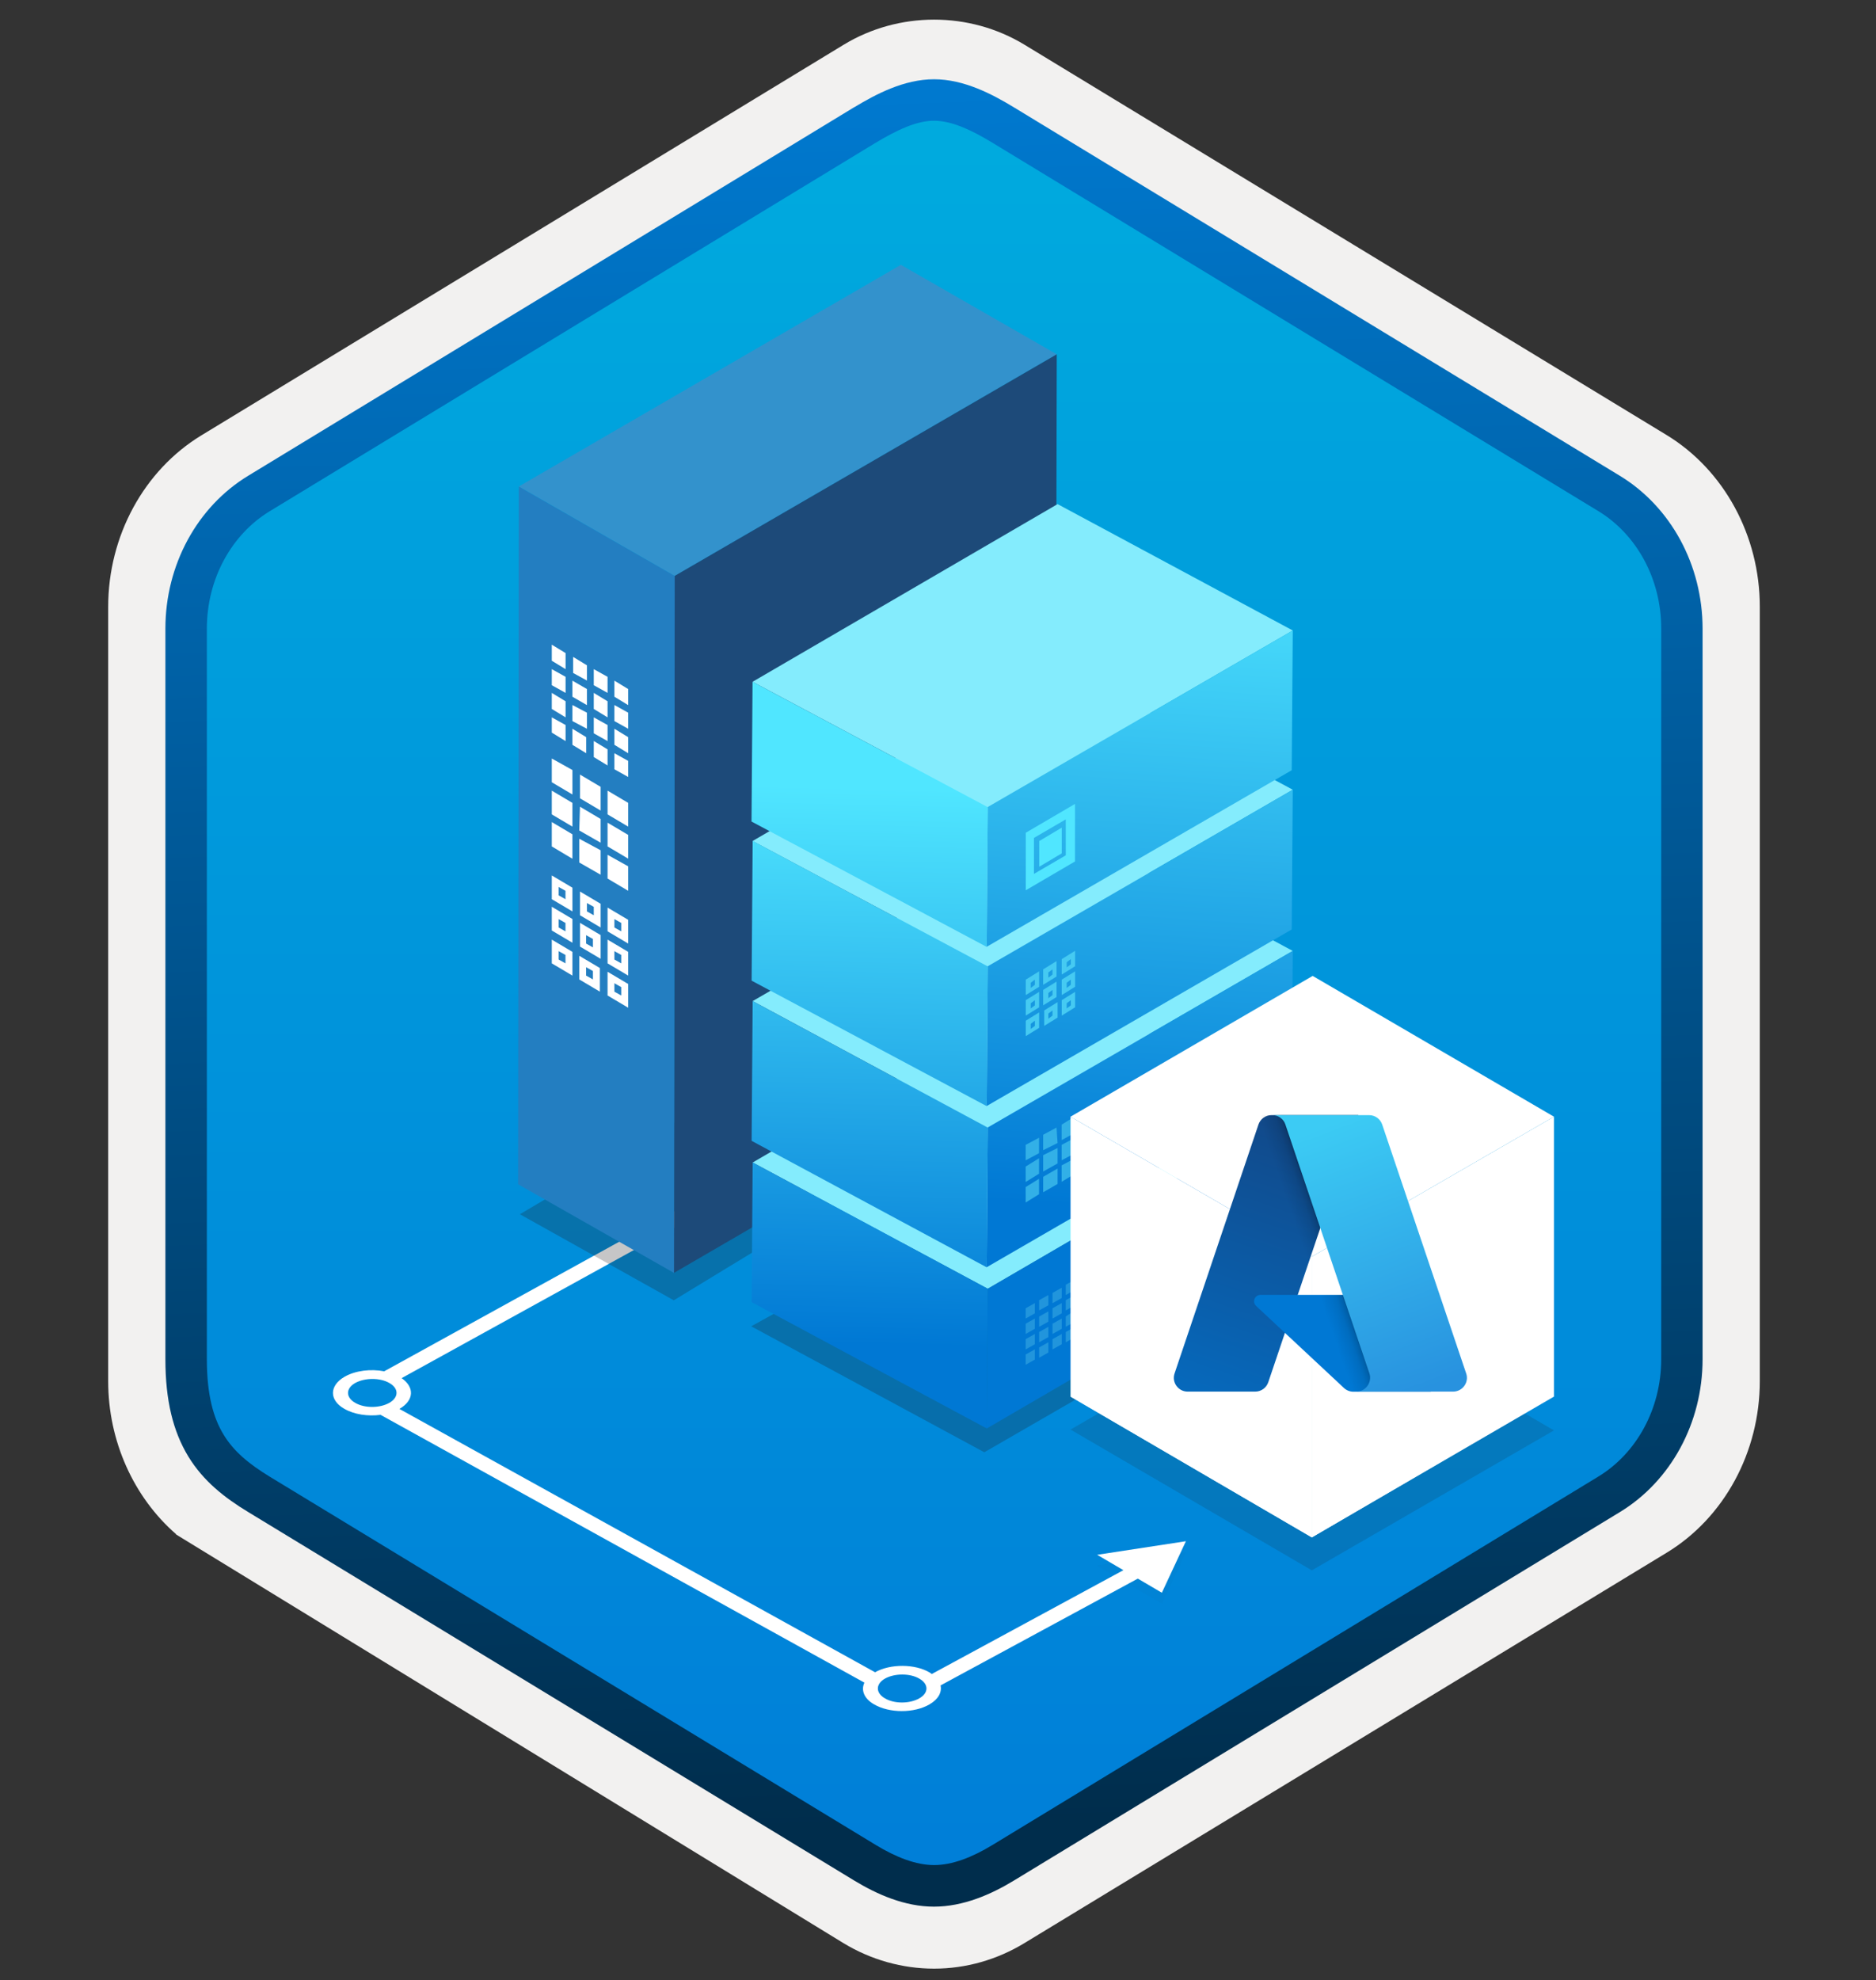<svg width="181" height="191" viewBox="0 0 181 191" fill="none" xmlns="http://www.w3.org/2000/svg">
<rect x="0" y="0" width="181" height="191" fill="#333333" stroke="none"/>
<path d="M90.118 189.896C93.178 189.896 96.188 189.046 98.848 187.426L160.818 149.766C166.358 146.396 169.788 140.066 169.788 133.226V58.516C169.788 51.696 166.358 45.356 160.818 41.976L98.848 4.316C93.518 1.076 86.698 1.096 81.398 4.316L19.428 41.996C13.888 45.366 10.438 51.696 10.438 58.536V133.236C10.438 138.996 12.888 144.416 16.988 147.986V148.016L81.398 187.446C84.038 189.046 87.058 189.896 90.118 189.896ZM90.768 8.846C92.718 8.846 95.198 10.056 96.908 11.106L157.668 48.296C161.418 50.576 163.538 57.176 163.538 61.926L162.908 133.226C162.908 137.976 159.708 142.246 155.958 144.526L95.558 180.906C92.128 182.996 89.338 182.996 85.898 180.906L24.688 144.436C20.938 142.156 17.918 137.956 17.918 133.226V59.586C17.918 54.846 20.648 49.956 24.418 47.666L84.998 11.106C86.698 10.066 88.818 8.846 90.768 8.846Z" fill="#F2F1F0"/>
<path fill-rule="evenodd" clip-rule="evenodd" d="M98.018 12.426C95.568 10.926 92.848 10.176 90.118 10.176C87.388 10.176 84.668 10.936 82.218 12.426L26.088 46.756C21.068 49.826 17.958 55.576 17.958 61.826V129.926C17.958 136.156 21.058 141.926 26.088 144.996L82.218 179.326C84.668 180.826 87.388 181.576 90.118 181.576C92.848 181.576 95.568 180.836 98.018 179.326L154.148 144.996C159.168 141.926 162.278 136.156 162.278 129.926V61.826C162.278 55.596 159.178 49.846 154.148 46.756L98.018 12.426Z" fill="url(#paint0_linear)"/>
<path fill-rule="evenodd" clip-rule="evenodd" d="M90.118 11.646C91.798 11.646 93.688 12.516 95.748 13.766L154.218 49.306C157.868 51.526 160.278 55.796 160.278 60.626V131.106C160.278 135.926 157.868 140.206 154.218 142.426L95.758 177.966C93.798 179.156 91.878 179.906 90.128 179.906C88.378 179.906 86.458 179.156 84.498 177.966L26.018 142.436C24.008 141.206 22.558 140.006 21.578 138.396C20.598 136.796 19.958 134.576 19.958 131.116V60.636C19.958 55.806 22.368 51.536 26.018 49.316L84.478 13.776C86.568 12.526 88.428 11.646 90.118 11.646ZM97.828 181.396L156.288 145.856C161.208 142.866 164.268 137.246 164.268 131.116V60.636C164.268 54.506 161.208 48.886 156.288 45.896L97.828 10.356C95.718 9.076 93.008 7.646 90.118 7.646C87.218 7.646 84.508 9.086 82.418 10.346H82.408L23.938 45.896C19.018 48.886 15.958 54.506 15.958 60.636V131.116C15.958 135.076 16.698 138.066 18.158 140.476C19.618 142.876 21.678 144.476 23.938 145.846L82.398 181.386C84.618 182.736 87.288 183.916 90.108 183.916C92.928 183.916 95.608 182.746 97.828 181.396Z" fill="url(#paint1_linear)"/>
<g opacity="0.15">
<path opacity="0.15" d="M109.698 153.266L112.098 154.676L114.418 149.706L105.858 151.016L108.448 152.536L109.698 153.266Z" fill="#1F1D20"/>
<g opacity="0.15">
<g opacity="0.15">
<path opacity="0.15" d="M37.568 134.446C36.678 133.926 35.198 133.926 34.268 134.446C33.348 134.976 33.348 135.836 34.268 136.356C35.158 136.886 36.638 136.886 37.568 136.356C38.488 135.826 38.488 134.966 37.568 134.446Z" fill="#1F1D20"/>
<path opacity="0.15" d="M111.438 151.636C111.258 151.296 110.838 151.176 110.498 151.356L89.898 162.516C89.838 162.466 89.778 162.426 89.708 162.376C88.278 161.526 85.908 161.516 84.428 162.346L38.538 136.946C38.538 136.946 38.548 136.946 38.548 136.936C39.958 136.116 40.008 134.846 38.748 133.976L70.578 116.426C70.918 116.236 71.038 115.816 70.848 115.486C70.658 115.146 70.238 115.026 69.908 115.216L37.068 133.316C35.768 133.066 34.278 133.246 33.238 133.846C31.758 134.706 31.758 136.096 33.208 136.926C34.168 137.486 35.498 137.676 36.718 137.516L83.398 163.346C83.058 164.076 83.358 164.886 84.338 165.446C85.818 166.306 88.198 166.306 89.678 165.446C90.548 164.936 90.888 164.266 90.748 163.616L111.158 152.566C111.498 152.386 111.618 151.966 111.438 151.636ZM37.568 136.356C36.638 136.886 35.158 136.886 34.268 136.356C33.348 135.836 33.348 134.966 34.268 134.446C35.198 133.926 36.678 133.926 37.568 134.446C38.488 134.966 38.488 135.826 37.568 136.356ZM88.688 164.866C87.758 165.396 86.278 165.396 85.388 164.866C84.468 164.346 84.468 163.476 85.388 162.956C86.318 162.436 87.798 162.436 88.688 162.956C89.618 163.476 89.618 164.346 88.688 164.866Z" fill="#1F1D20"/>
</g>
</g>
</g>
<path d="M109.698 152.226L112.098 153.636L114.418 148.666L105.858 149.976L108.448 151.496L109.698 152.226Z" fill="white"/>
<path d="M111.438 150.596C111.258 150.256 110.838 150.136 110.498 150.316L89.898 161.476C89.838 161.426 89.778 161.386 89.708 161.336C88.278 160.486 85.908 160.476 84.428 161.306L38.538 135.906C38.538 135.906 38.548 135.906 38.548 135.896C39.958 135.076 40.008 133.806 38.748 132.936L70.578 115.386C70.918 115.196 71.038 114.776 70.848 114.446C70.658 114.106 70.238 113.986 69.908 114.176L37.068 132.276C35.768 132.026 34.278 132.206 33.238 132.806C31.758 133.666 31.758 135.056 33.208 135.886C34.168 136.446 35.498 136.636 36.718 136.476L83.398 162.306C83.058 163.036 83.358 163.846 84.338 164.406C85.818 165.266 88.198 165.266 89.678 164.406C90.548 163.896 90.888 163.226 90.748 162.576L111.158 151.526C111.498 151.346 111.618 150.926 111.438 150.596ZM37.568 135.316C36.638 135.846 35.158 135.846 34.268 135.316C33.348 134.796 33.348 133.926 34.268 133.406C35.198 132.886 36.678 132.886 37.568 133.406C38.488 133.926 38.488 134.786 37.568 135.316ZM88.688 163.826C87.758 164.356 86.278 164.356 85.388 163.826C84.468 163.306 84.468 162.436 85.388 161.916C86.318 161.396 87.798 161.396 88.688 161.916C89.618 162.436 89.618 163.306 88.688 163.826Z" fill="white"/>
<path opacity="0.25" d="M100.028 104.126L65.008 125.426L50.158 117.126L85.778 96.086L100.028 104.126Z" fill="#1F1D21"/>
<path d="M101.958 34.176L65.098 55.556L50.058 46.926L86.918 25.546L101.958 34.176Z" fill="#3392CC"/>
<path d="M101.958 34.176L101.808 101.406L65.018 122.786L65.088 55.556L101.958 34.176Z" fill="#1D4A79"/>
<path d="M65.098 55.556L65.028 122.786L49.988 114.236L50.058 46.936L65.098 55.556Z" fill="#237EC1"/>
<path d="M53.238 70.666V69.196L54.568 69.936V71.486L53.238 70.666Z" fill="white"/>
<path d="M53.238 68.386V66.836L54.568 67.646V69.196L53.238 68.386Z" fill="white"/>
<path d="M53.238 66.096V64.546L54.568 65.286V66.836L53.238 66.096Z" fill="white"/>
<path d="M53.238 63.736V62.186L54.568 62.996V64.546L53.238 63.736Z" fill="white"/>
<path d="M55.228 71.846V70.296L56.558 71.106V72.656L55.228 71.846Z" fill="white"/>
<path d="M55.228 69.556V68.006L56.628 68.746V70.296L55.228 69.556Z" fill="white"/>
<path d="M55.228 67.206V65.656L56.628 66.466V68.016L55.228 67.206Z" fill="white"/>
<path d="M55.298 64.916V63.366L56.628 64.176V65.646L55.298 64.916Z" fill="white"/>
<path d="M57.288 73.026V71.476L58.618 72.286V73.836L57.288 73.026Z" fill="white"/>
<path d="M57.288 70.736V69.196L58.618 69.936V71.486L57.288 70.736Z" fill="white"/>
<path d="M57.288 68.386V66.836L58.618 67.646V69.196L57.288 68.386Z" fill="white"/>
<path d="M57.288 66.096V64.546L58.618 65.286V66.836L57.288 66.096Z" fill="white"/>
<path d="M59.278 74.206V72.656L60.608 73.396V74.946L59.278 74.206Z" fill="white"/>
<path d="M59.278 71.846V70.296L60.608 71.106V72.656L59.278 71.846Z" fill="white"/>
<path d="M59.278 69.556V68.006L60.608 68.746V70.296L59.278 69.556Z" fill="white"/>
<path d="M59.278 67.206V65.656L60.608 66.466V68.016L59.278 67.206Z" fill="white"/>
<path d="M55.228 87.916L53.238 86.736V84.446L55.228 85.626V87.916ZM53.898 85.556V86.366L54.558 86.736V85.926L53.898 85.556Z" fill="white"/>
<path d="M55.228 90.936L53.238 89.756V87.466L55.228 88.646V90.936ZM53.898 88.656V89.466L54.558 89.836V89.026L53.898 88.656Z" fill="white"/>
<path d="M55.228 94.106L53.238 92.926V90.636L55.228 91.816V94.106ZM53.898 91.746V92.556L54.558 92.926V92.116L53.898 91.746Z" fill="white"/>
<path d="M57.878 95.656L55.888 94.476V92.196L57.878 93.376V95.656ZM56.548 93.296V94.106L57.208 94.476V93.666L56.548 93.296Z" fill="white"/>
<path d="M57.948 89.466L55.958 88.286V85.996L57.948 87.176V89.466ZM56.628 87.106V87.916L57.288 88.286V87.476L56.628 87.106Z" fill="white"/>
<path d="M57.948 92.486L55.958 91.306V89.016L57.948 90.196V92.486ZM56.548 90.206V91.016L57.208 91.386V90.576L56.548 90.206Z" fill="white"/>
<path d="M60.608 91.016L58.618 89.836V87.546L60.608 88.726V91.016ZM59.278 88.656V89.466L59.938 89.836V89.026L59.278 88.656Z" fill="white"/>
<path d="M60.608 94.106L58.618 92.926V90.636L60.608 91.816V94.106ZM59.278 91.746V92.556L59.938 92.926V92.116L59.278 91.746Z" fill="white"/>
<path d="M60.608 97.206L58.618 96.026V93.736L60.608 94.916V97.206ZM59.278 94.846V95.656L59.938 96.026V95.216L59.278 94.846Z" fill="white"/>
<path d="M53.238 81.646V79.296L55.228 80.476V82.836L53.238 81.646Z" fill="white"/>
<path d="M53.238 75.456V73.166L55.228 74.276V76.636L53.238 75.456Z" fill="white"/>
<path d="M53.238 78.556V76.266L55.228 77.446V79.736L53.238 78.556Z" fill="white"/>
<path d="M55.888 80.106L55.958 77.816L57.948 78.996V81.286L55.888 80.106Z" fill="white"/>
<path d="M55.888 83.196V80.906L57.948 82.016V84.376L55.888 83.196Z" fill="white"/>
<path d="M55.958 77.006V74.716L57.948 75.896V78.186L55.958 77.006Z" fill="white"/>
<path d="M58.618 78.556V76.266L60.608 77.446V79.736L58.618 78.556Z" fill="white"/>
<path d="M58.618 81.646V79.356L60.608 80.536V82.826L58.618 81.646Z" fill="white"/>
<path d="M58.618 84.746V82.456L60.608 83.566V85.926L58.618 84.746Z" fill="white"/>
<path opacity="0.25" d="M124.948 122.786L94.968 140.086L72.478 127.936L103.418 110.826L124.948 122.786Z" fill="#1F1D21"/>
<path d="M124.727 107.176L95.297 124.316L72.617 112.136L102.047 94.996L124.727 107.176Z" fill="#84ECFD"/>
<path d="M124.728 107.176L124.628 120.656L95.198 137.796L95.297 124.316L124.728 107.176Z" fill="url(#paint2_linear)"/>
<path d="M95.298 124.306L95.198 137.786L72.518 125.606L72.618 112.126L95.298 124.306Z" fill="url(#paint3_linear)"/>
<path d="M124.727 91.726L95.297 108.766L72.617 96.566L102.047 79.526L124.727 91.726Z" fill="#84ECFD"/>
<path d="M124.728 91.726L124.628 105.206L95.198 122.236L95.297 108.756L124.728 91.726Z" fill="url(#paint4_linear)"/>
<path d="M95.298 108.766L95.198 122.246L72.518 110.046L72.618 96.566L95.298 108.766Z" fill="url(#paint5_linear)"/>
<path d="M124.727 76.176L95.297 93.216L72.607 81.126L102.037 63.986L124.727 76.176Z" fill="#84ECFD"/>
<path d="M124.728 76.176L124.628 89.656L95.198 106.686L95.297 93.206L124.728 76.176Z" fill="url(#paint6_linear)"/>
<path d="M95.298 93.216L95.198 106.696L72.518 94.596L72.618 81.116L95.298 93.216Z" fill="url(#paint7_linear)"/>
<path d="M124.727 60.816L95.297 77.856L72.607 65.766L102.037 48.626L124.727 60.816Z" fill="#84ECFD"/>
<path d="M124.728 60.816L124.628 74.296L95.198 91.326L95.297 77.846L124.728 60.816Z" fill="url(#paint8_linear)"/>
<path d="M95.298 77.856L95.198 91.336L72.508 79.246L72.608 65.766L95.298 77.856Z" fill="url(#paint9_linear)"/>
<path d="M103.718 128.976V127.986L102.828 128.486V129.476L103.718 128.976Z" fill="#2195DC"/>
<path d="M103.718 127.486V126.396L102.828 126.986V127.976L103.718 127.486Z" fill="#2195DC"/>
<path d="M103.718 125.906V124.916L102.828 125.416V126.406L103.718 125.906Z" fill="#2195DC"/>
<path d="M103.718 124.416V123.426L102.828 123.926V124.916L103.718 124.416Z" fill="#2195DC"/>
<path d="M102.438 129.666V128.676L101.548 129.176V130.166L102.438 129.666Z" fill="#2195DC"/>
<path d="M102.438 128.176V127.186L101.548 127.686V128.676L102.438 128.176Z" fill="#2195DC"/>
<path d="M102.438 126.686V125.696L101.548 126.196V127.186L102.438 126.686Z" fill="#2195DC"/>
<path d="M102.438 125.206V124.216L101.548 124.716V125.706L102.438 125.206Z" fill="#2195DC"/>
<path d="M101.148 130.466V129.476L100.258 129.976V130.966L101.148 130.466Z" fill="#2195DC"/>
<path d="M101.148 128.976V127.986L100.258 128.486V129.476L101.148 128.976Z" fill="#2195DC"/>
<path d="M101.148 127.486V126.496L100.258 126.996V127.986L101.148 127.486Z" fill="#2195DC"/>
<path d="M101.148 125.906V124.916L100.258 125.416V126.406L101.148 125.906Z" fill="#2195DC"/>
<path d="M99.847 131.146V130.156L98.957 130.656V131.646L99.847 131.146Z" fill="#2195DC"/>
<path d="M99.847 129.666V128.676L98.957 129.176V130.166L99.847 129.666Z" fill="#2195DC"/>
<path d="M99.847 128.176V127.186L98.957 127.686V128.676L99.847 128.176Z" fill="#2195DC"/>
<path d="M99.847 126.686V125.696L98.957 126.196V127.186L99.847 126.686Z" fill="#2195DC"/>
<path d="M102.438 92.516L103.728 91.716V93.206L102.438 94.006V92.516ZM103.317 92.516L102.918 92.816V93.316L103.317 93.016V92.516Z" fill="#45CAF2"/>
<path d="M102.438 94.496L103.728 93.696V95.186L102.438 95.986V94.496ZM103.317 94.496L102.918 94.796V95.296L103.317 94.996V94.496Z" fill="#45CAF2"/>
<path d="M102.438 96.476L103.728 95.676V97.166L102.438 97.966V96.476ZM103.317 96.476L102.918 96.776V97.276L103.317 96.976V96.476Z" fill="#45CAF2"/>
<path d="M100.748 97.466L102.038 96.666V98.156L100.748 98.956V97.466ZM101.548 97.466L101.148 97.766V98.266L101.548 97.966V97.466Z" fill="#45CAF2"/>
<path d="M100.647 93.506L101.937 92.706V94.196L100.647 94.996V93.506ZM101.547 93.506L101.147 93.806V94.306L101.547 94.006V93.506Z" fill="#45CAF2"/>
<path d="M100.647 95.486L101.937 94.686V96.176L100.647 96.976V95.486ZM101.547 95.486L101.147 95.786V96.286L101.547 95.986V95.486Z" fill="#45CAF2"/>
<path d="M98.968 94.496L100.258 93.696V95.186L98.968 95.986V94.496ZM99.847 94.496L99.448 94.796V95.296L99.847 94.996V94.496Z" fill="#45CAF2"/>
<path d="M98.968 96.476L100.258 95.676V97.166L98.968 97.966V96.476ZM99.847 96.476L99.448 96.776V97.276L99.847 96.976V96.476Z" fill="#45CAF2"/>
<path d="M98.968 98.456L100.258 97.656V99.146L98.968 99.946V98.456ZM99.847 98.456L99.448 98.756V99.256L99.847 98.956V98.456Z" fill="#45CAF2"/>
<path d="M103.717 113.216V111.726L102.427 112.416V113.996L103.717 113.216Z" fill="#32B0E7"/>
<path d="M103.717 109.266V107.686L102.427 108.486V109.976L103.717 109.266Z" fill="#32B0E7"/>
<path d="M103.717 111.236V109.746L102.427 110.436V111.926L103.717 111.236Z" fill="#32B0E7"/>
<path d="M102.037 112.226V110.736L100.647 111.426V113.006L102.037 112.226Z" fill="#32B0E7"/>
<path d="M102.037 114.206V112.716L100.647 113.516V115.006L102.037 114.206Z" fill="#32B0E7"/>
<path d="M102.037 110.256L101.937 108.766L100.647 109.456V110.946L102.037 110.256Z" fill="#32B0E7"/>
<path d="M100.248 111.236V109.746L98.957 110.436V111.926L100.248 111.236Z" fill="#32B0E7"/>
<path d="M100.248 113.216V111.726L98.957 112.526V114.016L100.248 113.216Z" fill="#32B0E7"/>
<path d="M100.248 115.196V113.706L98.957 114.506V115.996L100.248 115.196Z" fill="#32B0E7"/>
<path d="M102.438 82.316V79.836L100.268 81.126V83.606L102.438 82.316Z" fill="#50E6FF"/>
<path d="M98.968 80.326L103.718 77.546V83.096L98.968 85.876V80.326ZM102.828 79.036L99.757 80.826V84.296L102.828 82.506V79.036Z" fill="#50E6FF"/>
<path opacity="0.15" d="M126.648 124.396L149.928 137.976L126.568 151.476L103.288 137.896L126.648 124.396Z" fill="#1F1D20"/>
<path d="M126.568 121.217V148.297L103.288 134.717V107.717L126.568 121.217Z" fill="white"/>
<path d="M126.648 94.136L149.928 107.716L126.568 121.216L103.288 107.716L126.648 94.136Z" fill="white"/>
<path d="M149.928 107.717V134.717L126.568 148.297V121.217L149.928 107.717Z" fill="white"/>
<path d="M126.568 148.297V121.217L149.928 134.637L126.568 148.297Z" fill="white"/>
<path d="M126.568 148.297V121.217L103.288 134.717L126.568 148.297Z" fill="white"/>
<path d="M121.417 108.476C121.597 107.936 122.107 107.566 122.677 107.566H131.057L122.367 133.326C122.187 133.866 121.677 134.236 121.107 134.236H114.587C113.677 134.236 113.027 133.336 113.327 132.476L121.417 108.476Z" fill="url(#paint10_linear)"/>
<path d="M134.807 124.906H121.607C121.057 124.906 120.787 125.586 121.187 125.966L129.667 133.886C129.917 134.116 130.237 134.246 130.577 134.246H138.047L134.807 124.906Z" fill="#0078D4"/>
<path d="M131.058 107.566H121.728L112.728 134.236H122.058L123.978 128.556L130.058 134.236H138.058L134.808 124.906H125.208L131.058 107.566Z" fill="url(#paint11_linear)"/>
<path d="M133.358 108.476C133.178 107.936 132.668 107.566 132.098 107.566H122.718H122.758C123.328 107.566 123.838 107.926 124.018 108.476L132.118 132.476C132.408 133.336 131.768 134.236 130.858 134.236H130.718H140.198C141.108 134.236 141.758 133.336 141.458 132.476L133.358 108.476Z" fill="url(#paint12_linear)"/>
<defs>
<linearGradient id="paint0_linear" x1="90.118" y1="10.176" x2="90.118" y2="181.576" gradientUnits="userSpaceOnUse">
<stop stop-color="#00ABDE"/>
<stop offset="1" stop-color="#007ED8"/>
</linearGradient>
<linearGradient id="paint1_linear" x1="86.8" y1="-2.081" x2="95.304" y2="249.636" gradientUnits="userSpaceOnUse">
<stop stop-color="#007ED8"/>
<stop offset="0.707" stop-color="#002D4C"/>
</linearGradient>
<linearGradient id="paint2_linear" x1="114.465" y1="51.294" x2="109.287" y2="133.111" gradientUnits="userSpaceOnUse">
<stop stop-color="#50E6FF"/>
<stop offset="0.8" stop-color="#0078D4"/>
</linearGradient>
<linearGradient id="paint3_linear" x1="85.062" y1="75.976" x2="83.471" y2="143.205" gradientUnits="userSpaceOnUse">
<stop stop-color="#50E6FF"/>
<stop offset="0.8" stop-color="#0078D4"/>
</linearGradient>
<linearGradient id="paint4_linear" x1="113.488" y1="51.232" x2="108.31" y2="133.049" gradientUnits="userSpaceOnUse">
<stop stop-color="#50E6FF"/>
<stop offset="0.8" stop-color="#0078D4"/>
</linearGradient>
<linearGradient id="paint5_linear" x1="84.694" y1="75.967" x2="83.103" y2="143.196" gradientUnits="userSpaceOnUse">
<stop stop-color="#50E6FF"/>
<stop offset="0.8" stop-color="#0078D4"/>
</linearGradient>
<linearGradient id="paint6_linear" x1="112.508" y1="51.17" x2="107.329" y2="132.987" gradientUnits="userSpaceOnUse">
<stop stop-color="#50E6FF"/>
<stop offset="0.8" stop-color="#0078D4"/>
</linearGradient>
<linearGradient id="paint7_linear" x1="84.328" y1="75.959" x2="82.736" y2="143.188" gradientUnits="userSpaceOnUse">
<stop stop-color="#50E6FF"/>
<stop offset="0.8" stop-color="#0078D4"/>
</linearGradient>
<linearGradient id="paint8_linear" x1="111.54" y1="51.108" x2="106.362" y2="132.926" gradientUnits="userSpaceOnUse">
<stop stop-color="#50E6FF"/>
<stop offset="0.8" stop-color="#0078D4"/>
</linearGradient>
<linearGradient id="paint9_linear" x1="83.964" y1="75.95" x2="82.373" y2="143.179" gradientUnits="userSpaceOnUse">
<stop stop-color="#50E6FF"/>
<stop offset="0.8" stop-color="#0078D4"/>
</linearGradient>
<linearGradient id="paint10_linear" x1="125.733" y1="109.547" x2="117.036" y2="135.241" gradientUnits="userSpaceOnUse">
<stop stop-color="#114A8B"/>
<stop offset="1" stop-color="#0669BC"/>
</linearGradient>
<linearGradient id="paint11_linear" x1="128.387" y1="121.416" x2="126.325" y2="122.12" gradientUnits="userSpaceOnUse">
<stop stop-opacity="0.3"/>
<stop offset="0.071" stop-opacity="0.2"/>
<stop offset="0.321" stop-opacity="0.1"/>
<stop offset="0.623" stop-opacity="0.05"/>
<stop offset="1" stop-opacity="0"/>
</linearGradient>
<linearGradient id="paint12_linear" x1="127.328" y1="108.797" x2="136.875" y2="134.232" gradientUnits="userSpaceOnUse">
<stop stop-color="#3CCBF4"/>
<stop offset="1" stop-color="#2892DF"/>
</linearGradient>
</defs>
</svg>
